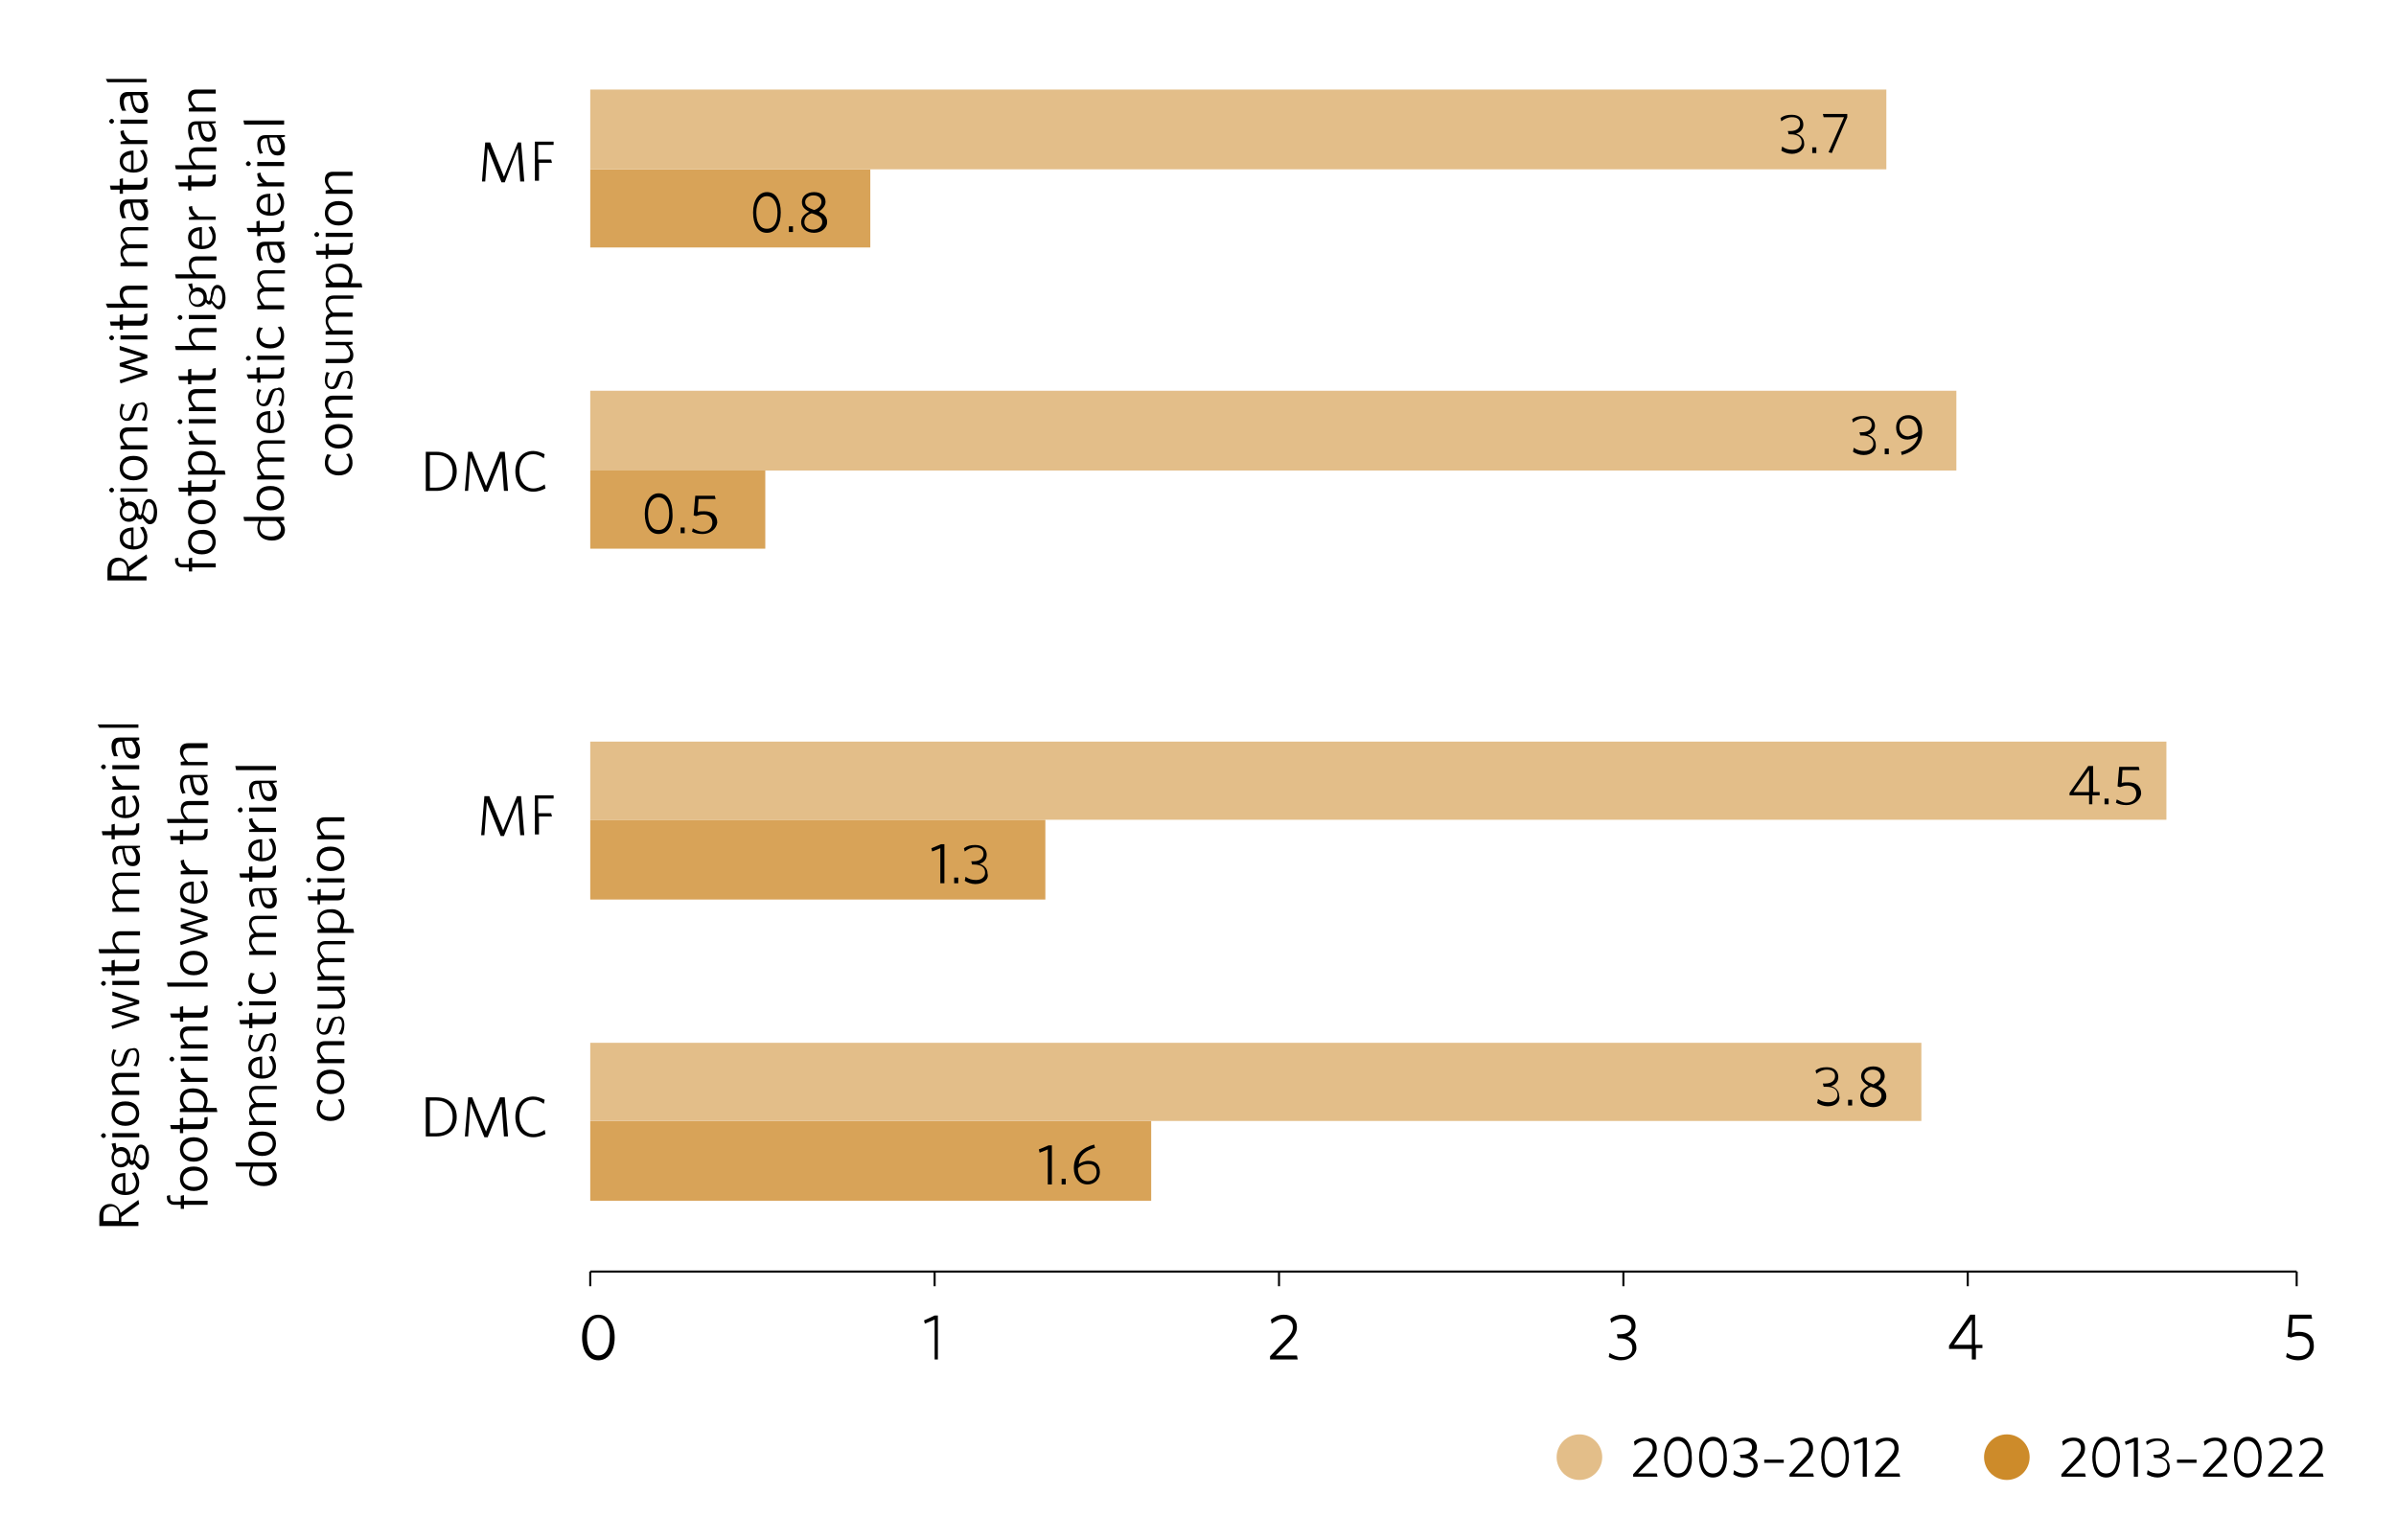 <?xml version="1.0" encoding="utf-8"?>
<!-- Generator: Adobe Illustrator 27.0.1, SVG Export Plug-In . SVG Version: 6.00 Build 0)  -->
<svg version="1.1" xmlns="http://www.w3.org/2000/svg" xmlns:xlink="http://www.w3.org/1999/xlink" x="0px" y="0px"
	 viewBox="0 0 294.3 189.2" style="enable-background:new 0 0 294.3 189.2;" xml:space="preserve">
<style type="text/css">
	.st0{display:none;}
	.st1{display:inline;}
	.st2{fill:none;stroke:#000000;stroke-width:0.25;stroke-linecap:round;stroke-linejoin:round;stroke-miterlimit:10;}
	.st3{fill:#CD8B2A;}
	.st4{fill:#D8A358;}
	.st5{fill:#E3BE89;}
	.st6{display:inline;fill:#EFDBBE;}
	.st7{fill:#EFDBBE;}
	.st8{fill:none;stroke:#000000;stroke-width:0.25;stroke-linejoin:round;stroke-miterlimit:10;}
	.st9{fill:none;stroke:#767171;stroke-linecap:round;stroke-linejoin:round;stroke-miterlimit:10;stroke-dasharray:4,4;}
	.st10{fill-rule:evenodd;clip-rule:evenodd;fill:none;stroke:#DBB35C;stroke-miterlimit:10;stroke-dasharray:4,4;}
	.st11{fill:#F7EEE1;}
	.st12{fill:none;stroke:#E1A825;stroke-linecap:round;stroke-linejoin:round;stroke-miterlimit:10;}
	
		.st13{fill:none;stroke:#E1A825;stroke-width:2.25;stroke-linecap:round;stroke-linejoin:round;stroke-miterlimit:10;stroke-dasharray:0,57150;}
	.st14{fill:none;stroke:#E6C98D;stroke-linecap:round;stroke-linejoin:round;stroke-miterlimit:10;}
	
		.st15{fill:none;stroke:#FFD967;stroke-width:2.25;stroke-linecap:round;stroke-linejoin:round;stroke-miterlimit:10;stroke-dasharray:0,57150;}
	.st16{fill-rule:evenodd;clip-rule:evenodd;fill:#E1A825;}
	.st17{fill:#414141;}
	.st18{fill-rule:evenodd;clip-rule:evenodd;fill:#E6C98D;stroke:#E6C98D;stroke-miterlimit:10;}
	.st19{fill-rule:evenodd;clip-rule:evenodd;fill:none;stroke:#D19F2A;stroke-miterlimit:10;stroke-dasharray:4,4;}
	.st20{fill:none;stroke:#E1A825;stroke-linecap:round;stroke-linejoin:round;stroke-miterlimit:10;stroke-dasharray:4,4;}
	.st21{fill:none;stroke:#E6C98D;stroke-linecap:round;stroke-linejoin:round;stroke-miterlimit:10;stroke-dasharray:4,4;}
</style>
<g id="Template_notes">
</g>
<g id="Two-line_title">
</g>
<g id="Three-line_title" class="st0">
</g>
<g id="Figure_11">
</g>
<g id="Figure_10">
</g>
<g id="Figure_9">
</g>
<g id="Figure_8">
</g>
<g id="Figure_7">
</g>
<g id="Figure_6">
</g>
<g id="Figure_5" class="st0">
</g>
<g id="Figure_4">
</g>
<g id="Figure_3">
	<line class="st8" x1="72.5" y1="156.2" x2="282.1" y2="156.2"/>
	<path class="st8" d="M72.5,156.2v1.8 M114.8,156.2v1.8 M157.1,156.2v1.8 M199.4,156.2v1.8 M241.7,156.2v1.8 M282.1,156.2v1.8"/>
	<polygon class="st4" points="128.4,110.5 72.5,110.5 72.5,100.7 128.4,100.7 128.4,110.5 	"/>
	<polygon class="st4" points="141.4,147.5 72.5,147.5 72.5,137.7 141.4,137.7 141.4,147.5 	"/>
	<g>
		<polygon class="st5" points="236,137.7 72.5,137.7 72.5,128.1 236,128.1 236,137.7 		"/>
	</g>
	<polygon class="st4" points="106.9,30.4 72.5,30.4 72.5,20.8 106.9,20.8 106.9,30.4 	"/>
	<polygon class="st5" points="231.7,20.8 72.5,20.8 72.5,11 231.7,11 231.7,20.8 	"/>
	<polygon class="st4" points="94,67.4 72.5,67.4 72.5,57.8 94,57.8 94,67.4 	"/>
	<polygon class="st5" points="240.3,57.8 72.5,57.8 72.5,48 240.3,48 240.3,57.8 	"/>
	<polygon class="st5" points="266.1,100.7 72.5,100.7 72.5,91.1 266.1,91.1 266.1,100.7 	"/>
	<g>
		<path d="M115.5,108.5v-4.3l-1,0.4l-0.1-0.4l1.2-0.5h0.4v4.8H115.5z"/>
		<path d="M117.2,108.5v-0.7h0.5v0.7H117.2z"/>
		<path d="M119.8,108.6c-0.5,0-1-0.2-1.3-0.4l0.1-0.5c0.4,0.3,0.8,0.4,1.3,0.4c0.7,0,1.1-0.4,1.1-0.9c0-0.6-0.4-1-1.4-1h-0.2
			l-0.1-0.4h0.3c0.8,0,1.2-0.4,1.2-0.9c0-0.5-0.3-0.8-1-0.8c-0.5,0-0.9,0.2-1.3,0.5l-0.1-0.4c0.4-0.3,0.8-0.4,1.4-0.4
			c1,0,1.4,0.6,1.4,1.2c0,0.6-0.4,1-0.9,1.1c0.6,0.2,1,0.6,1,1.2C121.5,108,120.8,108.6,119.8,108.6z"/>
	</g>
	<g>
		<path d="M128.7,145.5v-4.3l-1,0.4l-0.1-0.4l1.2-0.5h0.4v4.8H128.7z"/>
		<path d="M130.4,145.5v-0.7h0.5v0.7H130.4z"/>
		<path d="M133.7,142.6c0.9,0,1.4,0.5,1.4,1.4c0,0.9-0.7,1.5-1.5,1.5c-1,0-1.7-0.8-1.7-2c0-1.6,1-2.5,2.5-2.9l0.1,0.4
			c-1.1,0.3-1.9,0.9-2,2C132.8,142.8,133.2,142.6,133.7,142.6z M132.4,143.5c0,1,0.5,1.6,1.2,1.6c0.6,0,1.1-0.4,1.1-1.1
			c0-0.6-0.3-1-1-1C133.1,143,132.7,143.2,132.4,143.5L132.4,143.5z"/>
	</g>
	<g>
		<path d="M94.2,28.6c-1.1,0-1.7-1-1.7-2.5c0-1.5,0.7-2.5,1.7-2.5c1.1,0,1.7,1,1.7,2.5C95.9,27.6,95.3,28.6,94.2,28.6z M94.2,24.1
			c-0.8,0-1.3,0.8-1.3,2s0.4,2,1.3,2s1.3-0.8,1.3-2S95,24.1,94.2,24.1z"/>
		<path d="M96.9,28.5v-0.7h0.5v0.7H96.9z"/>
		<path d="M98.5,24.8c0-0.7,0.6-1.2,1.5-1.2c0.9,0,1.4,0.5,1.4,1.2c0,0.5-0.4,0.9-0.8,1.2c0.6,0.3,1,0.6,1,1.3
			c0,0.7-0.7,1.3-1.6,1.3c-1,0-1.6-0.6-1.6-1.3c0-0.6,0.4-1,1-1.3C98.8,25.7,98.5,25.4,98.5,24.8z M98.8,27.3c0,0.6,0.5,0.9,1.1,0.9
			c0.6,0,1.1-0.4,1.1-0.9c0-0.5-0.3-0.8-1.3-1.1C99.1,26.4,98.8,26.8,98.8,27.3z M100.9,24.8c0-0.5-0.4-0.8-1-0.8
			c-0.6,0-1,0.4-1,0.8c0,0.5,0.3,0.7,1.1,1C100.6,25.6,100.9,25.2,100.9,24.8z"/>
	</g>
	<g>
		<path d="M80.9,65.6c-1.1,0-1.7-1-1.7-2.5c0-1.5,0.7-2.5,1.7-2.5c1.1,0,1.7,1,1.7,2.5C82.7,64.6,82,65.6,80.9,65.6z M80.9,61.1
			c-0.8,0-1.3,0.8-1.3,2c0,1.2,0.4,2,1.3,2s1.3-0.8,1.3-2C82.2,61.9,81.7,61.1,80.9,61.1z"/>
		<path d="M83.6,65.5v-0.7h0.5v0.7H83.6z"/>
		<path d="M86.3,65.6c-0.5,0-1-0.1-1.3-0.3l0.1-0.4c0.4,0.2,0.7,0.4,1.2,0.4c0.7,0,1.2-0.4,1.2-1.1c0-0.6-0.4-1-1.1-1
			c-0.4,0-0.6,0.1-0.9,0.2l-0.3-0.1l0.2-2.4h2.4l0.1,0.4h-2.1l-0.1,1.6c0.2-0.1,0.4-0.1,0.8-0.1c1,0,1.6,0.5,1.6,1.4
			C88,65,87.2,65.6,86.3,65.6z"/>
	</g>
	<g>
		<path d="M257,97.7v1.1h-0.4v-1.1h-2.4v-0.3l2.3-3.3h0.6v3.2h0.8v0.4H257z M256.6,94.6l-1.9,2.7h1.9V94.6z"/>
		<path d="M258.5,98.8v-0.7h0.5v0.7H258.5z"/>
		<path d="M261.2,98.9c-0.5,0-1-0.1-1.3-0.3l0.1-0.4c0.4,0.2,0.7,0.4,1.2,0.4c0.7,0,1.2-0.4,1.2-1.1c0-0.6-0.4-1-1.1-1
			c-0.4,0-0.6,0.1-0.9,0.2l-0.3-0.1l0.2-2.4h2.4l0.1,0.4h-2.1l-0.1,1.6c0.2-0.1,0.4-0.1,0.8-0.1c1,0,1.6,0.5,1.6,1.4
			C262.9,98.3,262.1,98.9,261.2,98.9z"/>
	</g>
	<g>
		<path d="M224.5,135.9c-0.5,0-1-0.2-1.3-0.4l0.1-0.5c0.4,0.3,0.8,0.4,1.3,0.4c0.7,0,1.1-0.4,1.1-0.9c0-0.6-0.4-1-1.4-1H224
			l-0.1-0.4h0.3c0.8,0,1.2-0.4,1.2-0.9c0-0.5-0.3-0.8-1-0.8c-0.5,0-0.9,0.2-1.3,0.5l-0.1-0.4c0.4-0.3,0.8-0.4,1.4-0.4
			c1,0,1.4,0.6,1.4,1.2c0,0.6-0.4,1-0.9,1.1c0.6,0.2,1,0.6,1,1.2C226.1,135.3,225.5,135.9,224.5,135.9z"/>
		<path d="M227,135.8v-0.7h0.5v0.7H227z"/>
		<path d="M228.6,132.2c0-0.7,0.6-1.2,1.5-1.2c0.9,0,1.4,0.5,1.4,1.2c0,0.5-0.4,0.9-0.8,1.2c0.6,0.3,1,0.6,1,1.3
			c0,0.7-0.7,1.3-1.6,1.3c-1,0-1.6-0.6-1.6-1.3c0-0.6,0.4-1,1-1.3C229,133.1,228.6,132.7,228.6,132.2z M228.9,134.6
			c0,0.6,0.5,0.9,1.1,0.9c0.6,0,1.1-0.4,1.1-0.9c0-0.5-0.3-0.8-1.3-1.1C229.3,133.7,228.9,134.1,228.9,134.6z M231,132.2
			c0-0.5-0.4-0.8-1-0.8c-0.6,0-1,0.4-1,0.8c0,0.5,0.3,0.7,1.1,1C230.7,132.9,231,132.6,231,132.2z"/>
	</g>
	<g>
		<path d="M220.1,18.9c-0.5,0-1-0.2-1.3-0.4l0.1-0.5c0.4,0.3,0.8,0.4,1.3,0.4c0.7,0,1.1-0.4,1.1-0.9c0-0.6-0.4-1-1.4-1h-0.2
			l-0.1-0.4h0.3c0.8,0,1.2-0.4,1.2-0.9c0-0.5-0.3-0.8-1-0.8c-0.5,0-0.9,0.2-1.3,0.5l-0.1-0.4c0.4-0.3,0.8-0.4,1.4-0.4
			c1,0,1.4,0.6,1.4,1.2c0,0.6-0.4,1-0.9,1.1c0.6,0.2,1,0.6,1,1.2C221.7,18.3,221,18.9,220.1,18.9z"/>
		<path d="M222.6,18.8v-0.7h0.5v0.7H222.6z"/>
		<path d="M225,18.8l-0.4-0.1l1.9-4.3H224l-0.1-0.4h3v0.4L225,18.8z"/>
	</g>
	<g>
		<path d="M228.9,55.9c-0.5,0-1-0.2-1.3-0.4l0.1-0.5c0.4,0.3,0.8,0.4,1.3,0.4c0.7,0,1.1-0.4,1.1-0.9c0-0.6-0.4-1-1.4-1h-0.2
			l-0.1-0.4h0.3c0.8,0,1.2-0.4,1.2-0.9c0-0.5-0.3-0.8-1-0.8c-0.5,0-0.9,0.2-1.3,0.5l-0.1-0.4c0.4-0.3,0.8-0.4,1.4-0.4
			c1,0,1.4,0.6,1.4,1.2c0,0.6-0.4,1-0.9,1.1c0.6,0.2,1,0.6,1,1.2C230.5,55.3,229.9,55.9,228.9,55.9z"/>
		<path d="M231.5,55.8v-0.7h0.5v0.7H231.5z"/>
		<path d="M234.3,54c-0.9,0-1.4-0.6-1.4-1.5c0-0.9,0.6-1.5,1.5-1.5c1,0,1.7,0.8,1.7,2c0,1.6-1,2.5-2.5,2.9l-0.1-0.4
			c1.1-0.3,1.9-0.9,2.1-1.9C235.2,53.8,234.7,54,234.3,54z M235.6,53c0-1-0.5-1.6-1.2-1.6c-0.7,0-1.1,0.4-1.1,1.1
			c0,0.6,0.4,1.1,1.1,1.1C234.8,53.5,235.2,53.4,235.6,53C235.6,53.1,235.6,53,235.6,53z"/>
	</g>
	<g>
		<path d="M73.5,167.1c-1.2,0-2-1.1-2-2.8c0-1.7,0.8-2.8,2-2.8c1.2,0,2,1.1,2,2.8C75.5,166,74.7,167.1,73.5,167.1z M73.5,161.9
			c-0.9,0-1.4,0.9-1.4,2.3c0,1.4,0.5,2.3,1.4,2.3c0.9,0,1.4-0.9,1.4-2.3C75,162.9,74.4,161.9,73.5,161.9z"/>
	</g>
	<g>
		<path d="M114.8,167v-4.9l-1.2,0.5l-0.1-0.4l1.3-0.6h0.4v5.4H114.8z"/>
	</g>
	<g>
		<path d="M156,167v-0.4l2-2.1c0.6-0.6,0.8-1,0.8-1.5c0-0.6-0.4-1-1.1-1c-0.6,0-1,0.3-1.5,0.6l-0.1-0.5c0.4-0.3,0.9-0.6,1.6-0.6
			c1,0,1.6,0.6,1.6,1.5c0,0.7-0.3,1.1-0.9,1.8l-1.7,1.7h2.6l0.1,0.5H156z"/>
	</g>
	<g>
		<path d="M199.1,167.1c-0.6,0-1.1-0.2-1.5-0.4l0.1-0.5c0.5,0.3,0.9,0.5,1.5,0.5c0.8,0,1.3-0.4,1.3-1.1c0-0.7-0.5-1.2-1.6-1.2h-0.2
			l-0.1-0.5h0.4c0.9,0,1.4-0.4,1.4-1c0-0.5-0.4-0.9-1.1-0.9c-0.6,0-1,0.2-1.4,0.5l-0.1-0.5c0.4-0.3,0.9-0.5,1.5-0.5
			c1.1,0,1.6,0.6,1.6,1.4c0,0.7-0.5,1.1-1,1.3c0.7,0.2,1.1,0.6,1.1,1.4C201,166.4,200.2,167.1,199.1,167.1z"/>
	</g>
	<g>
		<path d="M242.7,165.7v1.3h-0.5v-1.3h-2.8v-0.4l2.6-3.8h0.6v3.7h0.9v0.4H242.7z M242.2,162.1l-2.2,3.1h2.2V162.1z"/>
	</g>
	<g>
		<path d="M282.3,167.1c-0.6,0-1.1-0.2-1.5-0.4l0.1-0.5c0.4,0.3,0.8,0.4,1.4,0.4c0.8,0,1.4-0.4,1.4-1.3c0-0.7-0.5-1.2-1.3-1.2
			c-0.4,0-0.7,0.1-1,0.2l-0.4-0.1l0.2-2.7h2.7l0.1,0.5h-2.4l-0.1,1.8c0.2-0.1,0.5-0.2,0.9-0.2c1.1,0,1.8,0.6,1.8,1.6
			C284.3,166.4,283.4,167.1,282.3,167.1z"/>
	</g>
	<g>
		<path d="M63.9,22.3l-0.3-4.1L62,22.4h-0.4l-1.7-4.2l-0.3,4.1h-0.4l0.4-4.8h0.6l1.7,4.2l1.7-4.2H64l0.4,4.8H63.9z"/>
		<path d="M66.1,17.9v1.7h1.6l0.1,0.4h-1.6v2.2h-0.5v-4.8H68v0.4H66.1z"/>
	</g>
	<g>
		<path d="M53.6,60.3h-1.3v-4.8h1.3c1.6,0,2.5,1,2.5,2.4C56.1,59.4,55.1,60.3,53.6,60.3z M53.6,55.9h-0.8v4h0.8c1.2,0,2-0.7,2-2
			C55.6,56.6,54.8,55.9,53.6,55.9z"/>
		<path d="M61.9,60.3l-0.3-4.1l-1.7,4.2h-0.4l-1.7-4.2l-0.3,4.1h-0.4l0.4-4.8H58l1.7,4.2l1.7-4.2H62l0.4,4.8H61.9z"/>
		<path d="M65.5,60.4c-1.3,0-2.2-1-2.2-2.5c0-1.5,0.9-2.5,2.2-2.5c0.5,0,1,0.2,1.4,0.4l-0.1,0.5c-0.4-0.3-0.8-0.5-1.3-0.5
			c-1.1,0-1.7,0.8-1.7,2.1c0,1.2,0.7,2.1,1.7,2.1c0.5,0,1-0.2,1.4-0.5l0.1,0.5C66.6,60.2,66.1,60.4,65.5,60.4z"/>
	</g>
	<g>
		<path d="M17,147.4l0.1,0.5l-2.2,1.6v0.6h2.1v0.5h-4.8v-1.2c0-0.9,0.5-1.5,1.3-1.5c0.7,0,1.2,0.5,1.3,1.1L17,147.4z M12.7,149.3
			v0.7h1.9v-0.6c0-0.7-0.3-1.2-0.9-1.2C13,148.3,12.7,148.6,12.7,149.3z"/>
		<path d="M15.4,144.1v2.3c0.8,0,1.3-0.4,1.3-1.1c0-0.4-0.2-0.8-0.5-1.2l0.4-0.1c0.3,0.3,0.5,0.8,0.5,1.3c0,0.9-0.6,1.5-1.7,1.5
			c-1.1,0-1.7-0.6-1.7-1.4C13.7,144.5,14.4,144.1,15.4,144.1C15.4,144.1,15.4,144.1,15.4,144.1z M14.1,145.4c0,0.5,0.4,0.9,1,0.9
			v-1.8C14.5,144.6,14.1,144.9,14.1,145.4z"/>
		<path d="M13.7,140.5l0.5-0.1l0.1,0.7c0.2-0.1,0.4-0.2,0.6-0.2c0.7,0,1.1,0.6,1.1,1.2c0,0.1,0,0.2,0,0.3c0.1,0.1,0.2,0.2,0.2,0.2
			c0.1,0,0.2-0.1,0.3-0.7l0-0.2c0.1-0.7,0.4-1.1,0.8-1.1c0.6,0,1,0.7,1,1.6s-0.3,1.5-0.9,1.5c-0.3,0-0.6-0.3-0.9-0.8
			c-0.1,0.2-0.2,0.2-0.3,0.2c-0.2,0-0.3-0.1-0.4-0.3c-0.2,0.4-0.5,0.6-1,0.6c-0.7,0-1.1-0.6-1.1-1.2c0-0.3,0.1-0.6,0.3-0.8
			L13.7,140.5z M14,142.2c0,0.5,0.3,0.8,0.8,0.8c0.4,0,0.8-0.3,0.8-0.8s-0.3-0.8-0.8-0.8C14.4,141.4,14,141.7,14,142.2z M17.4,143.2
			c0.3,0,0.5-0.4,0.5-1.1c0-0.7-0.3-1.1-0.6-1.1c-0.3,0-0.4,0.2-0.5,0.8l-0.1,0.3c0,0.2-0.1,0.3-0.1,0.4
			C17,143,17.2,143.2,17.4,143.2z"/>
		<path d="M13,139.5c0,0.2-0.2,0.3-0.3,0.3s-0.3-0.2-0.3-0.3s0.2-0.3,0.3-0.3S13,139.3,13,139.5z M17.1,139.7h-3.3v-0.5h3.3V139.7z"
			/>
		<path d="M17.1,136.8c0,0.8-0.6,1.5-1.7,1.5c-1.1,0-1.7-0.7-1.7-1.5c0-0.9,0.6-1.5,1.7-1.5C16.5,135.3,17.1,135.9,17.1,136.8z
			 M14.1,136.8c0,0.7,0.6,1,1.3,1c0.8,0,1.3-0.4,1.3-1c0-0.7-0.5-1-1.3-1C14.7,135.8,14.1,136.1,14.1,136.8z"/>
		<path d="M17.1,132.3h-2.3c-0.4,0-0.7,0.2-0.7,0.6c0,0.4,0.2,0.7,0.6,1.1h2.4v0.5h-3.3v-0.4l0.5-0.1c-0.3-0.4-0.6-0.7-0.6-1.2
			c0-0.7,0.4-1,1-1h2.4V132.3z"/>
		<path d="M17.1,129.8c0,0.4-0.1,0.9-0.3,1.2l-0.4-0.1c0.2-0.3,0.4-0.7,0.4-1.2c0-0.5-0.2-0.7-0.5-0.7c-0.3,0-0.5,0.2-0.7,0.9
			c-0.2,0.7-0.4,1.1-1,1.1c-0.5,0-0.9-0.4-0.9-1.1c0-0.4,0.1-0.7,0.2-1l0.4,0.1c-0.2,0.3-0.3,0.6-0.3,1c0,0.5,0.2,0.7,0.5,0.7
			c0.3,0,0.4-0.2,0.6-0.7c0.2-0.8,0.5-1.2,1.1-1.2C16.8,128.6,17.1,129,17.1,129.8z"/>
		<path d="M17.1,122.9v0.4l-2.7,0.8l2.7,0.8v0.4l-3.3,1.1l-0.1-0.4l2.8-0.9l-2.7-0.8v-0.4l2.7-0.8l-2.7-0.8v-0.5L17.1,122.9z"/>
		<path d="M13,120.8c0,0.2-0.2,0.3-0.3,0.3s-0.3-0.2-0.3-0.3s0.2-0.3,0.3-0.3S13,120.6,13,120.8z M17.1,121h-3.3v-0.5h3.3V121z"/>
		<path d="M17.1,118.4c0,0.5-0.2,0.9-0.8,0.9h-2.2v0.5h-0.4v-0.5h-1.1l-0.1-0.5h1.2V118l0.4-0.1v0.8h2.1c0.3,0,0.5-0.1,0.5-0.5
			c0-0.1,0-0.2,0-0.3l0.4-0.1C17.1,118,17.1,118.2,17.1,118.4z"/>
		<path d="M17.1,114.9h-2.3c-0.4,0-0.7,0.2-0.7,0.6c0,0.4,0.2,0.7,0.6,1.1h2.4v0.5h-4.9l-0.1-0.5h2.2c-0.3-0.3-0.5-0.7-0.5-1.2
			c0-0.7,0.4-1,1-1h2.4V114.9z"/>
		<path d="M17.1,107.6h-2.3c-0.4,0-0.7,0.2-0.7,0.6c0,0.3,0.2,0.7,0.6,1.1h2.4v0.5h-2.3c-0.4,0-0.7,0.2-0.7,0.6
			c0,0.3,0.2,0.7,0.6,1.1h2.4v0.5h-3.3v-0.4l0.5-0.1c-0.3-0.4-0.5-0.7-0.5-1.2c0-0.5,0.2-0.8,0.6-0.9c-0.3-0.4-0.6-0.7-0.6-1.2
			c0-0.7,0.4-1,1-1h2.4V107.6z"/>
		<path d="M17.1,104.1l-0.4,0.1c0.3,0.3,0.5,0.7,0.5,1.2c0,0.6-0.3,1-0.9,1c-0.8,0-1.1-0.6-1.3-2.1h-0.2c-0.4,0-0.6,0.3-0.6,0.7
			c0,0.4,0.1,0.8,0.3,1.1l-0.4,0.1c-0.2-0.4-0.3-0.8-0.3-1.2c0-0.7,0.3-1.1,1-1.1h2.4V104.1z M15.3,104.2c0.1,1.3,0.4,1.7,0.9,1.7
			c0.4,0,0.5-0.2,0.5-0.6c0-0.4-0.2-0.7-0.5-1.1H15.3z"/>
		<path d="M17.1,101.7c0,0.5-0.2,0.9-0.8,0.9h-2.2v0.5h-0.4v-0.5h-1.1l-0.1-0.5h1.2v-0.8l0.4-0.1v0.8h2.1c0.3,0,0.5-0.1,0.5-0.5
			c0-0.1,0-0.2,0-0.3l0.4-0.1C17.1,101.3,17.1,101.5,17.1,101.7z"/>
		<path d="M15.4,97.8v2.3c0.8,0,1.3-0.4,1.3-1.1c0-0.4-0.2-0.8-0.5-1.2l0.4-0.1c0.3,0.3,0.5,0.8,0.5,1.3c0,0.9-0.6,1.5-1.7,1.5
			c-1.1,0-1.7-0.6-1.7-1.4C13.7,98.3,14.4,97.8,15.4,97.8C15.4,97.8,15.4,97.8,15.4,97.8z M14.1,99.2c0,0.5,0.4,0.9,1,0.9v-1.8
			C14.5,98.4,14.1,98.6,14.1,99.2z"/>
		<path d="M15,96.5h2.1V97h-3.3v-0.3l0.7-0.1c-0.4-0.2-0.7-0.6-0.7-1.2l0.4-0.1C14.2,95.8,14.6,96.3,15,96.5z"/>
		<path d="M13,94.2c0,0.2-0.2,0.3-0.3,0.3s-0.3-0.2-0.3-0.3s0.2-0.3,0.3-0.3S13,94,13,94.2z M17.1,94.5h-3.3V94h3.3V94.5z"/>
		<path d="M17.1,90.9l-0.4,0.1c0.3,0.3,0.5,0.7,0.5,1.2c0,0.6-0.3,1-0.9,1c-0.8,0-1.1-0.6-1.3-2.1h-0.2c-0.4,0-0.6,0.3-0.6,0.7
			c0,0.4,0.1,0.8,0.3,1.1L14,92.9c-0.2-0.4-0.3-0.8-0.3-1.2c0-0.7,0.3-1.1,1-1.1h2.4V90.9z M15.3,91c0.1,1.3,0.4,1.7,0.9,1.7
			c0.4,0,0.5-0.2,0.5-0.6c0-0.4-0.2-0.7-0.5-1.1H15.3z"/>
		<path d="M17.1,89.4h-4.9L12,89h5V89.4z"/>
		<path d="M20.9,147.1c0,0.3,0.1,0.5,0.5,0.5h0.8v-0.7l0.4-0.1v0.7h2.9v0.5h-2.9v0.5h-0.4V148h-0.8c-0.6,0-0.9-0.4-0.9-0.9
			c0-0.1,0-0.2,0-0.2l0.4-0.1C20.9,146.8,20.9,146.9,20.9,147.1z"/>
		<path d="M25.5,144.8c0,0.8-0.6,1.5-1.7,1.5c-1.1,0-1.7-0.7-1.7-1.5c0-0.9,0.6-1.5,1.7-1.5C24.9,143.3,25.5,144,25.5,144.8z
			 M22.5,144.8c0,0.7,0.6,1,1.3,1c0.8,0,1.3-0.4,1.3-1c0-0.7-0.5-1-1.3-1C23.1,143.8,22.5,144.2,22.5,144.8z"/>
		<path d="M25.5,141.2c0,0.8-0.6,1.5-1.7,1.5c-1.1,0-1.7-0.7-1.7-1.5c0-0.9,0.6-1.5,1.7-1.5C24.9,139.7,25.5,140.4,25.5,141.2z
			 M22.5,141.2c0,0.7,0.6,1,1.3,1c0.8,0,1.3-0.4,1.3-1c0-0.7-0.5-1-1.3-1C23.1,140.2,22.5,140.6,22.5,141.2z"/>
		<path d="M25.5,137.8c0,0.5-0.2,0.9-0.8,0.9h-2.2v0.5h-0.4v-0.5H21l-0.1-0.5h1.2v-0.8l0.4-0.1v0.8h2.1c0.3,0,0.5-0.1,0.5-0.5
			c0-0.1,0-0.2,0-0.3l0.4-0.1C25.5,137.4,25.5,137.6,25.5,137.8z"/>
		<path d="M25.5,135.2c0,0.3-0.1,0.6-0.2,0.9h1.3l0.1,0.5h-4.6v-0.4l0.5-0.1c-0.3-0.3-0.5-0.6-0.5-1.1c0-0.7,0.5-1.3,1.6-1.3
			C24.9,133.7,25.5,134.4,25.5,135.2z M22.5,135.1c0,0.4,0.2,0.7,0.6,1h1.8c0.1-0.3,0.2-0.5,0.2-0.8c0-0.6-0.5-1.1-1.4-1.1
			C22.9,134.1,22.5,134.5,22.5,135.1z"/>
		<path d="M23.4,132.4h2.1v0.5h-3.3v-0.3l0.7-0.1c-0.4-0.2-0.7-0.6-0.7-1.2l0.4-0.1C22.6,131.7,23,132.1,23.4,132.4z"/>
		<path d="M21.4,130.1c0,0.2-0.2,0.3-0.3,0.3s-0.3-0.2-0.3-0.3s0.2-0.3,0.3-0.3S21.4,129.9,21.4,130.1z M25.5,130.3h-3.3v-0.5h3.3
			V130.3z"/>
		<path d="M25.5,126.6h-2.3c-0.4,0-0.7,0.2-0.7,0.6c0,0.4,0.2,0.7,0.6,1.1h2.4v0.5h-3.3v-0.4l0.5-0.1c-0.3-0.4-0.6-0.7-0.6-1.2
			c0-0.7,0.4-1,1-1h2.4V126.6z"/>
		<path d="M25.5,124.1c0,0.5-0.2,0.9-0.8,0.9h-2.2v0.5h-0.4v-0.5H21l-0.1-0.5h1.2v-0.8l0.4-0.1v0.8h2.1c0.3,0,0.5-0.1,0.5-0.5
			c0-0.1,0-0.2,0-0.3l0.4-0.1C25.5,123.7,25.5,123.9,25.5,124.1z"/>
		<path d="M25.5,121.2h-4.9l-0.1-0.5h5V121.2z"/>
		<path d="M25.5,118.3c0,0.8-0.6,1.5-1.7,1.5c-1.1,0-1.7-0.7-1.7-1.5c0-0.9,0.6-1.5,1.7-1.5C24.9,116.8,25.5,117.5,25.5,118.3z
			 M22.5,118.3c0,0.7,0.6,1,1.3,1c0.8,0,1.3-0.4,1.3-1c0-0.7-0.5-1-1.3-1C23.1,117.3,22.5,117.6,22.5,118.3z"/>
		<path d="M25.5,112.6v0.4l-2.7,0.8l2.7,0.8v0.4l-3.3,1.1l-0.1-0.4l2.8-0.9l-2.7-0.8v-0.4l2.7-0.8l-2.7-0.8v-0.5L25.5,112.6z"/>
		<path d="M23.8,108.3v2.3c0.8,0,1.3-0.4,1.3-1.1c0-0.4-0.2-0.8-0.5-1.2l0.4-0.1c0.3,0.3,0.5,0.8,0.5,1.3c0,0.9-0.6,1.5-1.7,1.5
			c-1.1,0-1.7-0.6-1.7-1.4C22.1,108.7,22.8,108.3,23.8,108.3C23.8,108.3,23.8,108.3,23.8,108.3z M22.5,109.6c0,0.5,0.4,0.9,1,0.9
			v-1.8C22.9,108.8,22.5,109.1,22.5,109.6z"/>
		<path d="M23.4,106.9h2.1v0.5h-3.3V107l0.7-0.1c-0.4-0.2-0.7-0.6-0.7-1.2l0.4-0.1C22.6,106.2,23,106.6,23.4,106.9z"/>
		<path d="M25.5,102.3c0,0.5-0.2,0.9-0.8,0.9h-2.2v0.5h-0.4v-0.5H21l-0.1-0.5h1.2V102l0.4-0.1v0.8h2.1c0.3,0,0.5-0.1,0.5-0.5
			c0-0.1,0-0.2,0-0.3l0.4-0.1C25.5,102,25.5,102.1,25.5,102.3z"/>
		<path d="M25.5,98.9h-2.3c-0.4,0-0.7,0.2-0.7,0.6c0,0.4,0.2,0.7,0.6,1.1h2.4v0.5h-4.9l-0.1-0.5h2.2c-0.3-0.3-0.5-0.7-0.5-1.2
			c0-0.7,0.4-1,1-1h2.4V98.9z"/>
		<path d="M25.5,95.4L25,95.5c0.3,0.3,0.5,0.7,0.5,1.2c0,0.6-0.3,1-0.9,1c-0.8,0-1.1-0.6-1.3-2.1h-0.2c-0.4,0-0.6,0.3-0.6,0.7
			c0,0.4,0.1,0.8,0.3,1.1l-0.4,0.1c-0.2-0.4-0.3-0.8-0.3-1.2c0-0.7,0.3-1.1,1-1.1h2.4V95.4z M23.7,95.5c0.1,1.3,0.4,1.7,0.9,1.7
			c0.4,0,0.5-0.2,0.5-0.6c0-0.4-0.2-0.7-0.5-1.1H23.7z"/>
		<path d="M25.5,91.9h-2.3c-0.4,0-0.7,0.2-0.7,0.6c0,0.4,0.2,0.7,0.6,1.1h2.4V94h-3.3v-0.4l0.5-0.1c-0.3-0.4-0.6-0.7-0.6-1.2
			c0-0.7,0.4-1,1-1h2.4V91.9z"/>
		<path d="M33.9,143.2l-0.5,0.1c0.3,0.3,0.6,0.6,0.6,1.1c0,0.7-0.5,1.3-1.6,1.3c-1.2,0-1.8-0.7-1.8-1.5c0-0.3,0.1-0.6,0.2-0.9h-1.8
			l-0.1-0.5h5V143.2z M31.1,143.3c-0.1,0.3-0.2,0.5-0.2,0.8c0,0.6,0.4,1.1,1.4,1.1c0.8,0,1.2-0.4,1.2-0.9c0-0.4-0.2-0.7-0.6-1H31.1z
			"/>
		<path d="M33.9,140.5c0,0.8-0.6,1.5-1.7,1.5c-1.1,0-1.7-0.7-1.7-1.5c0-0.9,0.6-1.5,1.7-1.5C33.3,139,33.9,139.6,33.9,140.5z
			 M30.9,140.5c0,0.7,0.6,1,1.3,1c0.8,0,1.3-0.4,1.3-1c0-0.7-0.5-1-1.3-1C31.5,139.5,30.9,139.8,30.9,140.5z"/>
		<path d="M33.9,133.8h-2.3c-0.4,0-0.7,0.2-0.7,0.6c0,0.3,0.2,0.7,0.6,1.1h2.4v0.5h-2.3c-0.4,0-0.7,0.2-0.7,0.6
			c0,0.3,0.2,0.7,0.6,1.1h2.4v0.5h-3.3v-0.4l0.5-0.1c-0.3-0.4-0.5-0.7-0.5-1.2c0-0.5,0.2-0.8,0.6-0.9c-0.3-0.4-0.6-0.7-0.6-1.2
			c0-0.7,0.4-1,1-1h2.4V133.8z"/>
		<path d="M32.2,129.8v2.3c0.8,0,1.3-0.4,1.3-1.1c0-0.4-0.2-0.8-0.5-1.2l0.4-0.1c0.3,0.3,0.5,0.8,0.5,1.3c0,0.9-0.6,1.5-1.7,1.5
			c-1.1,0-1.7-0.6-1.7-1.4C30.5,130.2,31.2,129.8,32.2,129.8C32.2,129.8,32.2,129.8,32.2,129.8z M30.9,131.1c0,0.5,0.4,0.9,1,0.9
			v-1.8C31.3,130.3,30.9,130.6,30.9,131.1z"/>
		<path d="M33.9,128c0,0.4-0.1,0.9-0.3,1.2l-0.4-0.1c0.2-0.3,0.4-0.7,0.4-1.2c0-0.5-0.2-0.7-0.5-0.7c-0.3,0-0.5,0.2-0.7,0.9
			c-0.2,0.7-0.4,1.1-1,1.1c-0.5,0-0.9-0.4-0.9-1.1c0-0.4,0.1-0.7,0.2-1l0.4,0.1c-0.2,0.3-0.3,0.6-0.3,1c0,0.5,0.2,0.7,0.5,0.7
			c0.3,0,0.4-0.2,0.6-0.7c0.2-0.8,0.5-1.2,1.1-1.2C33.6,126.7,33.9,127.2,33.9,128z"/>
		<path d="M33.9,124.9c0,0.5-0.2,0.9-0.8,0.9H31v0.5h-0.4v-0.5h-1.1l-0.1-0.5h1.2v-0.8l0.4-0.1v0.8H33c0.3,0,0.5-0.1,0.5-0.5
			c0-0.1,0-0.2,0-0.3l0.4-0.1C33.9,124.5,33.9,124.7,33.9,124.9z"/>
		<path d="M29.8,123.3c0,0.2-0.2,0.3-0.3,0.3c-0.2,0-0.3-0.2-0.3-0.3s0.2-0.3,0.3-0.3C29.6,123,29.8,123.1,29.8,123.3z M33.9,123.5
			h-3.3v-0.5h3.3V123.5z"/>
		<path d="M33.9,120.6c0,0.8-0.6,1.5-1.7,1.5c-1.1,0-1.7-0.7-1.7-1.5c0-0.4,0.1-0.8,0.3-1.1l0.5,0.1c-0.3,0.3-0.4,0.6-0.4,1
			c0,0.6,0.5,1,1.3,1c0.8,0,1.3-0.4,1.3-1.1c0-0.4-0.1-0.7-0.4-1l0.4-0.1C33.8,119.8,33.9,120.1,33.9,120.6z"/>
		<path d="M33.9,112.9h-2.3c-0.4,0-0.7,0.2-0.7,0.6c0,0.3,0.2,0.7,0.6,1.1h2.4v0.5h-2.3c-0.4,0-0.7,0.2-0.7,0.6
			c0,0.3,0.2,0.7,0.6,1.1h2.4v0.5h-3.3v-0.4l0.5-0.1c-0.3-0.4-0.5-0.7-0.5-1.2c0-0.5,0.2-0.8,0.6-0.9c-0.3-0.4-0.6-0.7-0.6-1.2
			c0-0.7,0.4-1,1-1h2.4V112.9z"/>
		<path d="M33.9,109.3l-0.4,0.1c0.3,0.3,0.5,0.7,0.5,1.2c0,0.6-0.3,1-0.9,1c-0.8,0-1.1-0.6-1.3-2.1h-0.2c-0.4,0-0.6,0.3-0.6,0.7
			c0,0.4,0.1,0.8,0.3,1.1l-0.4,0.1c-0.2-0.4-0.3-0.8-0.3-1.2c0-0.7,0.3-1.1,1-1.1h2.4V109.3z M32.1,109.4c0.1,1.3,0.4,1.7,0.9,1.7
			c0.4,0,0.5-0.2,0.5-0.6c0-0.4-0.2-0.7-0.5-1.1H32.1z"/>
		<path d="M33.9,106.9c0,0.5-0.2,0.9-0.8,0.9H31v0.5h-0.4v-0.5h-1.1l-0.1-0.5h1.2v-0.8l0.4-0.1v0.8H33c0.3,0,0.5-0.1,0.5-0.5
			c0-0.1,0-0.2,0-0.3l0.4-0.1C33.9,106.6,33.9,106.7,33.9,106.9z"/>
		<path d="M32.2,103.1v2.3c0.8,0,1.3-0.4,1.3-1.1c0-0.4-0.2-0.8-0.5-1.2l0.4-0.1c0.3,0.3,0.5,0.8,0.5,1.3c0,0.9-0.6,1.5-1.7,1.5
			c-1.1,0-1.7-0.6-1.7-1.4C30.5,103.5,31.2,103.1,32.2,103.1C32.2,103.1,32.2,103.1,32.2,103.1z M30.9,104.4c0,0.5,0.4,0.9,1,0.9
			v-1.8C31.3,103.6,30.9,103.9,30.9,104.4z"/>
		<path d="M31.8,101.7h2.1v0.5h-3.3v-0.3l0.7-0.1c-0.4-0.2-0.7-0.6-0.7-1.2l0.4-0.1C31,101,31.4,101.4,31.8,101.7z"/>
		<path d="M29.8,99.5c0,0.2-0.2,0.3-0.3,0.3c-0.2,0-0.3-0.2-0.3-0.3s0.2-0.3,0.3-0.3C29.6,99.1,29.8,99.3,29.8,99.5z M33.9,99.7
			h-3.3v-0.5h3.3V99.7z"/>
		<path d="M33.9,96.1l-0.4,0.1c0.3,0.3,0.5,0.7,0.5,1.2c0,0.6-0.3,1-0.9,1c-0.8,0-1.1-0.6-1.3-2.1h-0.2c-0.4,0-0.6,0.3-0.6,0.7
			c0,0.4,0.1,0.8,0.3,1.1l-0.4,0.1c-0.2-0.4-0.3-0.8-0.3-1.2c0-0.7,0.3-1.1,1-1.1h2.4V96.1z M32.1,96.2c0.1,1.3,0.4,1.7,0.9,1.7
			c0.4,0,0.5-0.2,0.5-0.6c0-0.4-0.2-0.7-0.5-1.1H32.1z"/>
		<path d="M33.9,94.6h-4.9l-0.1-0.5h5V94.6z"/>
		<path d="M42.3,136.2c0,0.8-0.6,1.5-1.7,1.5c-1.1,0-1.7-0.7-1.7-1.5c0-0.4,0.1-0.8,0.3-1.1l0.5,0.1c-0.3,0.3-0.4,0.6-0.4,1
			c0,0.6,0.5,1,1.3,1c0.8,0,1.3-0.4,1.3-1.1c0-0.4-0.1-0.7-0.4-1l0.4-0.1C42.2,135.4,42.3,135.8,42.3,136.2z"/>
		<path d="M42.3,132.9c0,0.8-0.6,1.5-1.7,1.5c-1.1,0-1.7-0.7-1.7-1.5c0-0.9,0.6-1.5,1.7-1.5C41.7,131.4,42.3,132.1,42.3,132.9z
			 M39.3,132.9c0,0.7,0.6,1,1.3,1c0.8,0,1.3-0.4,1.3-1c0-0.7-0.5-1-1.3-1C39.9,131.9,39.3,132.3,39.3,132.9z"/>
		<path d="M42.3,128.4H40c-0.4,0-0.7,0.2-0.7,0.6c0,0.4,0.2,0.7,0.6,1.1h2.4v0.5H39v-0.4l0.5-0.1c-0.3-0.4-0.6-0.7-0.6-1.2
			c0-0.7,0.4-1,1-1h2.4V128.4z"/>
		<path d="M42.3,125.9c0,0.4-0.1,0.9-0.3,1.2l-0.4-0.1c0.2-0.3,0.4-0.7,0.4-1.2c0-0.5-0.2-0.7-0.5-0.7c-0.3,0-0.5,0.2-0.7,0.9
			c-0.2,0.7-0.4,1.1-1,1.1c-0.5,0-0.9-0.4-0.9-1.1c0-0.4,0.1-0.7,0.2-1l0.4,0.1c-0.2,0.3-0.3,0.6-0.3,1c0,0.5,0.2,0.7,0.5,0.7
			c0.3,0,0.4-0.2,0.6-0.7c0.2-0.8,0.5-1.2,1.1-1.2C42,124.7,42.3,125.2,42.3,125.9z"/>
		<path d="M42.3,121.6l-0.5,0.1c0.3,0.4,0.6,0.7,0.6,1.2c0,0.7-0.4,1-1,1H39v-0.5h2.3c0.4,0,0.7-0.2,0.7-0.6c0-0.4-0.2-0.7-0.6-1.1
			H39v-0.5h3.3V121.6z"/>
		<path d="M42.3,116H40c-0.4,0-0.7,0.2-0.7,0.6c0,0.3,0.2,0.7,0.6,1.1h2.4v0.5H40c-0.4,0-0.7,0.2-0.7,0.6c0,0.3,0.2,0.7,0.6,1.1h2.4
			v0.5H39v-0.4l0.5-0.1c-0.3-0.4-0.5-0.7-0.5-1.2c0-0.5,0.2-0.8,0.6-0.9c-0.3-0.4-0.6-0.7-0.6-1.2c0-0.7,0.4-1,1-1h2.4V116z"/>
		<path d="M42.3,113.2c0,0.3-0.1,0.6-0.2,0.9h1.3l0.1,0.5H39v-0.4l0.5-0.1c-0.3-0.3-0.5-0.6-0.5-1.1c0-0.7,0.5-1.3,1.6-1.3
			C41.7,111.6,42.3,112.4,42.3,113.2z M39.3,113c0,0.4,0.2,0.7,0.6,1h1.8c0.1-0.3,0.2-0.5,0.2-0.8c0-0.6-0.5-1.1-1.4-1.1
			C39.7,112.1,39.3,112.5,39.3,113z"/>
		<path d="M42.3,109.7c0,0.5-0.2,0.9-0.8,0.9h-2.2v0.5H39v-0.5h-1.1l-0.1-0.5H39v-0.8l0.4-0.1v0.8h2.1c0.3,0,0.5-0.1,0.5-0.5
			c0-0.1,0-0.2,0-0.3l0.4-0.1C42.3,109.3,42.3,109.5,42.3,109.7z"/>
		<path d="M38.2,108.1c0,0.2-0.2,0.3-0.3,0.3c-0.2,0-0.3-0.2-0.3-0.3s0.2-0.3,0.3-0.3C38,107.8,38.2,107.9,38.2,108.1z M42.3,108.4
			H39v-0.5h3.3V108.4z"/>
		<path d="M42.3,105.5c0,0.8-0.6,1.5-1.7,1.5c-1.1,0-1.7-0.7-1.7-1.5c0-0.9,0.6-1.5,1.7-1.5C41.7,104,42.3,104.7,42.3,105.5z
			 M39.3,105.5c0,0.7,0.6,1,1.3,1c0.8,0,1.3-0.4,1.3-1c0-0.7-0.5-1-1.3-1C39.9,104.5,39.3,104.8,39.3,105.5z"/>
		<path d="M42.3,100.9H40c-0.4,0-0.7,0.2-0.7,0.6c0,0.4,0.2,0.7,0.6,1.1h2.4v0.5H39v-0.4l0.5-0.1c-0.3-0.4-0.6-0.7-0.6-1.2
			c0-0.7,0.4-1,1-1h2.4V100.9z"/>
	</g>
	<g>
		<path d="M18,68.1l0.1,0.5l-2.2,1.6v0.6h2.1v0.5h-4.8V70c0-0.9,0.5-1.5,1.3-1.5c0.7,0,1.2,0.5,1.3,1.1L18,68.1z M13.7,70v0.7h1.9
			v-0.6c0-0.7-0.3-1.2-0.9-1.2C14,69,13.7,69.3,13.7,70z"/>
		<path d="M16.4,64.8v2.3c0.8,0,1.3-0.4,1.3-1.1c0-0.4-0.2-0.8-0.5-1.2l0.4-0.1c0.3,0.3,0.5,0.8,0.5,1.3c0,0.9-0.6,1.5-1.7,1.5
			c-1.1,0-1.7-0.6-1.7-1.4C14.7,65.2,15.4,64.8,16.4,64.8C16.4,64.8,16.4,64.8,16.4,64.8z M15.1,66.1c0,0.5,0.4,0.9,1,0.9v-1.8
			C15.5,65.3,15.1,65.6,15.1,66.1z"/>
		<path d="M14.7,61.2l0.5-0.1l0.1,0.7c0.2-0.1,0.4-0.2,0.6-0.2c0.7,0,1.1,0.6,1.1,1.2c0,0.1,0,0.2,0,0.3c0.1,0.1,0.2,0.2,0.2,0.2
			c0.1,0,0.2-0.1,0.3-0.7l0-0.2c0.1-0.7,0.4-1.1,0.8-1.1c0.6,0,1,0.7,1,1.6s-0.3,1.5-0.9,1.5c-0.3,0-0.6-0.3-0.9-0.8
			c-0.1,0.2-0.2,0.2-0.3,0.2c-0.2,0-0.3-0.1-0.4-0.3c-0.2,0.4-0.5,0.6-1,0.6c-0.7,0-1.1-0.6-1.1-1.2c0-0.3,0.1-0.6,0.3-0.8
			L14.7,61.2z M15,62.9c0,0.5,0.3,0.8,0.8,0.8c0.4,0,0.8-0.3,0.8-0.8s-0.3-0.8-0.8-0.8C15.4,62.1,15,62.4,15,62.9z M18.4,63.9
			c0.3,0,0.5-0.4,0.5-1.1c0-0.7-0.3-1.1-0.6-1.1c-0.3,0-0.4,0.2-0.5,0.8l-0.1,0.3c0,0.2-0.1,0.3-0.1,0.4
			C18,63.7,18.2,63.9,18.4,63.9z"/>
		<path d="M14,60.2c0,0.2-0.2,0.3-0.3,0.3s-0.3-0.2-0.3-0.3s0.2-0.3,0.3-0.3S14,60,14,60.2z M18.1,60.4h-3.3V60h3.3V60.4z"/>
		<path d="M18.1,57.5c0,0.8-0.6,1.5-1.7,1.5c-1.1,0-1.7-0.7-1.7-1.5c0-0.9,0.6-1.5,1.7-1.5C17.5,56,18.1,56.6,18.1,57.5z M15.1,57.5
			c0,0.7,0.6,1,1.3,1c0.8,0,1.3-0.4,1.3-1c0-0.7-0.5-1-1.3-1C15.7,56.5,15.1,56.8,15.1,57.5z"/>
		<path d="M18.1,53h-2.3c-0.4,0-0.7,0.2-0.7,0.6c0,0.4,0.2,0.7,0.6,1.1h2.4v0.5h-3.3v-0.4l0.5-0.1c-0.3-0.4-0.6-0.7-0.6-1.2
			c0-0.7,0.4-1,1-1h2.4V53z"/>
		<path d="M18.1,50.5c0,0.4-0.1,0.9-0.3,1.2l-0.4-0.1c0.2-0.3,0.4-0.7,0.4-1.2c0-0.5-0.2-0.7-0.5-0.7c-0.3,0-0.5,0.2-0.7,0.9
			c-0.2,0.7-0.4,1.1-1,1.1c-0.5,0-0.9-0.4-0.9-1.1c0-0.4,0.1-0.7,0.2-1l0.4,0.1c-0.2,0.3-0.3,0.6-0.3,1c0,0.5,0.2,0.7,0.5,0.7
			c0.3,0,0.4-0.2,0.6-0.7c0.2-0.8,0.5-1.2,1.1-1.2C17.8,49.2,18.1,49.7,18.1,50.5z"/>
		<path d="M18.1,43.6V44l-2.7,0.8l2.7,0.8V46l-3.3,1.1l-0.1-0.4l2.8-0.9L14.7,45v-0.4l2.7-0.8l-2.7-0.8v-0.5L18.1,43.6z"/>
		<path d="M14,41.5c0,0.2-0.2,0.3-0.3,0.3s-0.3-0.2-0.3-0.3s0.2-0.3,0.3-0.3S14,41.3,14,41.5z M18.1,41.7h-3.3v-0.5h3.3V41.7z"/>
		<path d="M18.1,39.1c0,0.5-0.2,0.9-0.8,0.9h-2.2v0.5h-0.4v-0.5h-1.1l-0.1-0.5h1.2v-0.8l0.4-0.1v0.8h2.1c0.3,0,0.5-0.1,0.5-0.5
			c0-0.1,0-0.2,0-0.3l0.4-0.1C18.1,38.7,18.1,38.9,18.1,39.1z"/>
		<path d="M18.1,35.6h-2.3c-0.4,0-0.7,0.2-0.7,0.6c0,0.4,0.2,0.7,0.6,1.1h2.4v0.5h-4.9L13,37.3h2.2c-0.3-0.3-0.5-0.7-0.5-1.2
			c0-0.7,0.4-1,1-1h2.4V35.6z"/>
		<path d="M18.1,28.3h-2.3c-0.4,0-0.7,0.2-0.7,0.6c0,0.3,0.2,0.7,0.6,1.1h2.4v0.5h-2.3c-0.4,0-0.7,0.2-0.7,0.6
			c0,0.3,0.2,0.7,0.6,1.1h2.4v0.5h-3.3v-0.4l0.5-0.1c-0.3-0.4-0.5-0.7-0.5-1.2c0-0.5,0.2-0.8,0.6-0.9c-0.3-0.4-0.6-0.7-0.6-1.2
			c0-0.7,0.4-1,1-1h2.4V28.3z"/>
		<path d="M18.1,24.8l-0.4,0.1c0.3,0.3,0.5,0.7,0.5,1.2c0,0.6-0.3,1-0.9,1c-0.8,0-1.1-0.6-1.3-2.1h-0.2c-0.4,0-0.6,0.3-0.6,0.7
			c0,0.4,0.1,0.8,0.3,1.1L15,26.8c-0.2-0.4-0.3-0.8-0.3-1.2c0-0.7,0.3-1.1,1-1.1h2.4V24.8z M16.3,24.9c0.1,1.3,0.4,1.7,0.9,1.7
			c0.4,0,0.5-0.2,0.5-0.6c0-0.4-0.2-0.7-0.5-1.1H16.3z"/>
		<path d="M18.1,22.4c0,0.5-0.2,0.9-0.8,0.9h-2.2v0.5h-0.4v-0.5h-1.1l-0.1-0.5h1.2V22l0.4-0.1v0.8h2.1c0.3,0,0.5-0.1,0.5-0.5
			c0-0.1,0-0.2,0-0.3l0.4-0.1C18.1,22,18.1,22.2,18.1,22.4z"/>
		<path d="M16.4,18.5v2.3c0.8,0,1.3-0.4,1.3-1.1c0-0.4-0.2-0.8-0.5-1.2l0.4-0.1c0.3,0.3,0.5,0.8,0.5,1.3c0,0.9-0.6,1.5-1.7,1.5
			c-1.1,0-1.7-0.6-1.7-1.4C14.7,19,15.4,18.5,16.4,18.5C16.4,18.5,16.4,18.5,16.4,18.5z M15.1,19.9c0,0.5,0.4,0.9,1,0.9V19
			C15.5,19.1,15.1,19.3,15.1,19.9z"/>
		<path d="M16,17.2h2.1v0.5h-3.3v-0.3l0.7-0.1c-0.4-0.2-0.7-0.6-0.7-1.2l0.4-0.1C15.2,16.5,15.6,17,16,17.2z"/>
		<path d="M14,14.9c0,0.2-0.2,0.3-0.3,0.3s-0.3-0.2-0.3-0.3s0.2-0.3,0.3-0.3S14,14.7,14,14.9z M18.1,15.2h-3.3v-0.5h3.3V15.2z"/>
		<path d="M18.1,11.6l-0.4,0.1c0.3,0.3,0.5,0.7,0.5,1.2c0,0.6-0.3,1-0.9,1c-0.8,0-1.1-0.6-1.3-2.1h-0.2c-0.4,0-0.6,0.3-0.6,0.7
			c0,0.4,0.1,0.8,0.3,1.1L15,13.6c-0.2-0.4-0.3-0.8-0.3-1.2c0-0.7,0.3-1.1,1-1.1h2.4V11.6z M16.3,11.7c0.1,1.3,0.4,1.7,0.9,1.7
			c0.4,0,0.5-0.2,0.5-0.6c0-0.4-0.2-0.7-0.5-1.1H16.3z"/>
		<path d="M18.1,10.1h-4.9L13,9.7h5V10.1z"/>
		<path d="M21.9,68.8c0,0.3,0.1,0.5,0.5,0.5h0.8v-0.7l0.4-0.1v0.7h2.9v0.5h-2.9v0.5h-0.4v-0.5h-0.8c-0.6,0-0.9-0.4-0.9-0.9
			c0-0.1,0-0.2,0-0.2l0.4-0.1C21.9,68.6,21.9,68.7,21.9,68.8z"/>
		<path d="M26.5,66.6c0,0.8-0.6,1.5-1.7,1.5c-1.1,0-1.7-0.7-1.7-1.5c0-0.9,0.6-1.5,1.7-1.5C25.9,65,26.5,65.7,26.5,66.6z M23.5,66.6
			c0,0.7,0.6,1,1.3,1c0.8,0,1.3-0.4,1.3-1c0-0.7-0.5-1-1.3-1C24.1,65.5,23.5,65.9,23.5,66.6z"/>
		<path d="M26.5,62.9c0,0.8-0.6,1.5-1.7,1.5c-1.1,0-1.7-0.7-1.7-1.5c0-0.9,0.6-1.5,1.7-1.5C25.9,61.4,26.5,62.1,26.5,62.9z
			 M23.5,62.9c0,0.7,0.6,1,1.3,1c0.8,0,1.3-0.4,1.3-1c0-0.7-0.5-1-1.3-1C24.1,61.9,23.5,62.3,23.5,62.9z"/>
		<path d="M26.5,59.5c0,0.5-0.2,0.9-0.8,0.9h-2.2v0.5h-0.4v-0.5H22l-0.1-0.5h1.2v-0.8l0.4-0.1v0.8h2.1c0.3,0,0.5-0.1,0.5-0.5
			c0-0.1,0-0.2,0-0.3l0.4-0.1C26.5,59.1,26.5,59.3,26.5,59.5z"/>
		<path d="M26.5,56.9c0,0.3-0.1,0.6-0.2,0.9h1.3l0.1,0.5h-4.6v-0.4l0.5-0.1c-0.3-0.3-0.5-0.6-0.5-1.1c0-0.7,0.5-1.3,1.6-1.3
			C25.9,55.4,26.5,56.1,26.5,56.9z M23.5,56.8c0,0.4,0.2,0.7,0.6,1h1.8c0.1-0.3,0.2-0.5,0.2-0.8c0-0.6-0.5-1.1-1.4-1.1
			C23.9,55.9,23.5,56.2,23.5,56.8z"/>
		<path d="M24.4,54.1h2.1v0.5h-3.3v-0.3l0.7-0.1c-0.4-0.2-0.7-0.6-0.7-1.2l0.4-0.1C23.6,53.4,24,53.9,24.4,54.1z"/>
		<path d="M22.4,51.8c0,0.2-0.2,0.3-0.3,0.3s-0.3-0.2-0.3-0.3s0.2-0.3,0.3-0.3S22.4,51.6,22.4,51.8z M26.5,52h-3.3v-0.5h3.3V52z"/>
		<path d="M26.5,48.3h-2.3c-0.4,0-0.7,0.2-0.7,0.6c0,0.4,0.2,0.7,0.6,1.1h2.4v0.5h-3.3v-0.4l0.5-0.1c-0.3-0.4-0.6-0.7-0.6-1.2
			c0-0.7,0.4-1,1-1h2.4V48.3z"/>
		<path d="M26.5,45.8c0,0.5-0.2,0.9-0.8,0.9h-2.2v0.5h-0.4v-0.5H22l-0.1-0.5h1.2v-0.8l0.4-0.1v0.8h2.1c0.3,0,0.5-0.1,0.5-0.5
			c0-0.1,0-0.2,0-0.3l0.4-0.1C26.5,45.4,26.5,45.6,26.5,45.8z"/>
		<path d="M26.5,40.8h-2.3c-0.4,0-0.7,0.2-0.7,0.6c0,0.4,0.2,0.7,0.6,1.1h2.4v0.5h-4.9l-0.1-0.5h2.2c-0.3-0.3-0.5-0.7-0.5-1.2
			c0-0.7,0.4-1,1-1h2.4V40.8z"/>
		<path d="M22.4,39c0,0.2-0.2,0.3-0.3,0.3s-0.3-0.2-0.3-0.3s0.2-0.3,0.3-0.3S22.4,38.8,22.4,39z M26.5,39.2h-3.3v-0.5h3.3V39.2z"/>
		<path d="M23.1,34.9l0.5-0.1l0.1,0.7c0.2-0.1,0.4-0.2,0.6-0.2c0.7,0,1.1,0.6,1.1,1.2c0,0.1,0,0.2,0,0.3c0.1,0.1,0.2,0.2,0.2,0.2
			c0.1,0,0.2-0.1,0.3-0.7l0-0.2c0.1-0.7,0.4-1.1,0.8-1.1c0.6,0,1,0.7,1,1.6S27.4,38,26.9,38c-0.3,0-0.6-0.3-0.9-0.8
			c-0.1,0.2-0.2,0.2-0.3,0.2c-0.2,0-0.3-0.1-0.4-0.3c-0.2,0.4-0.5,0.6-1,0.6c-0.7,0-1.1-0.6-1.1-1.2c0-0.3,0.1-0.6,0.3-0.8
			L23.1,34.9z M23.4,36.6c0,0.5,0.3,0.8,0.8,0.8c0.4,0,0.8-0.3,0.8-0.8s-0.3-0.8-0.8-0.8C23.8,35.8,23.4,36.1,23.4,36.6z M26.8,37.6
			c0.3,0,0.5-0.4,0.5-1.1c0-0.7-0.3-1.1-0.6-1.1c-0.3,0-0.4,0.2-0.5,0.8l-0.1,0.3c0,0.2-0.1,0.3-0.1,0.4
			C26.4,37.3,26.6,37.6,26.8,37.6z"/>
		<path d="M26.5,32h-2.3c-0.4,0-0.7,0.2-0.7,0.6c0,0.4,0.2,0.7,0.6,1.1h2.4v0.5h-4.9l-0.1-0.5h2.2c-0.3-0.3-0.5-0.7-0.5-1.2
			c0-0.7,0.4-1,1-1h2.4V32z"/>
		<path d="M24.8,27.9v2.3c0.8,0,1.3-0.4,1.3-1.1c0-0.4-0.2-0.8-0.5-1.2l0.4-0.1c0.3,0.3,0.5,0.8,0.5,1.3c0,0.9-0.6,1.5-1.7,1.5
			c-1.1,0-1.7-0.6-1.7-1.4C23.1,28.3,23.8,27.9,24.8,27.9C24.8,27.9,24.8,27.9,24.8,27.9z M23.5,29.2c0,0.5,0.4,0.9,1,0.9v-1.8
			C23.9,28.4,23.5,28.7,23.5,29.2z"/>
		<path d="M24.4,26.6h2.1V27h-3.3v-0.3l0.7-0.1c-0.4-0.2-0.7-0.6-0.7-1.2l0.4-0.1C23.6,25.9,24,26.3,24.4,26.6z"/>
		<path d="M26.5,22c0,0.5-0.2,0.9-0.8,0.9h-2.2v0.5h-0.4v-0.5H22l-0.1-0.5h1.2v-0.8l0.4-0.1v0.8h2.1c0.3,0,0.5-0.1,0.5-0.5
			c0-0.1,0-0.2,0-0.3l0.4-0.1C26.5,21.6,26.5,21.8,26.5,22z"/>
		<path d="M26.5,18.6h-2.3c-0.4,0-0.7,0.2-0.7,0.6c0,0.4,0.2,0.7,0.6,1.1h2.4v0.5h-4.9l-0.1-0.5h2.2c-0.3-0.3-0.5-0.7-0.5-1.2
			c0-0.7,0.4-1,1-1h2.4V18.6z"/>
		<path d="M26.5,15.1L26,15.2c0.3,0.3,0.5,0.7,0.5,1.2c0,0.6-0.3,1-0.9,1c-0.8,0-1.1-0.6-1.3-2.1h-0.2c-0.4,0-0.6,0.3-0.6,0.7
			c0,0.4,0.1,0.8,0.3,1.1l-0.4,0.1c-0.2-0.4-0.3-0.8-0.3-1.2c0-0.7,0.3-1.1,1-1.1h2.4V15.1z M24.7,15.2c0.1,1.3,0.4,1.7,0.9,1.7
			c0.4,0,0.5-0.2,0.5-0.6c0-0.4-0.2-0.7-0.5-1.1H24.7z"/>
		<path d="M26.5,11.5h-2.3c-0.4,0-0.7,0.2-0.7,0.6c0,0.4,0.2,0.7,0.6,1.1h2.4v0.5h-3.3v-0.4l0.5-0.1c-0.3-0.4-0.6-0.7-0.6-1.2
			c0-0.7,0.4-1,1-1h2.4V11.5z"/>
		<path d="M34.9,63.9l-0.5,0.1c0.3,0.3,0.6,0.6,0.6,1.1c0,0.7-0.5,1.3-1.6,1.3c-1.2,0-1.8-0.7-1.8-1.5c0-0.3,0.1-0.6,0.2-0.9h-1.8
			l-0.1-0.5h5V63.9z M32.1,64c-0.1,0.3-0.2,0.5-0.2,0.8c0,0.6,0.4,1.1,1.4,1.1c0.8,0,1.2-0.4,1.2-0.9c0-0.4-0.2-0.7-0.6-1H32.1z"/>
		<path d="M34.9,61.2c0,0.8-0.6,1.5-1.7,1.5c-1.1,0-1.7-0.7-1.7-1.5c0-0.9,0.6-1.5,1.7-1.5C34.3,59.7,34.9,60.3,34.9,61.2z
			 M31.9,61.2c0,0.7,0.6,1,1.3,1c0.8,0,1.3-0.4,1.3-1c0-0.7-0.5-1-1.3-1C32.5,60.2,31.9,60.5,31.9,61.2z"/>
		<path d="M34.9,54.5h-2.3c-0.4,0-0.7,0.2-0.7,0.6c0,0.3,0.2,0.7,0.6,1.1h2.4v0.5h-2.3c-0.4,0-0.7,0.2-0.7,0.6
			c0,0.3,0.2,0.7,0.6,1.1h2.4v0.5h-3.3v-0.4l0.5-0.1c-0.3-0.4-0.5-0.7-0.5-1.2c0-0.5,0.2-0.8,0.6-0.9c-0.3-0.4-0.6-0.7-0.6-1.2
			c0-0.7,0.4-1,1-1h2.4V54.5z"/>
		<path d="M33.2,50.5v2.3c0.8,0,1.3-0.4,1.3-1.1c0-0.4-0.2-0.8-0.5-1.2l0.4-0.1c0.3,0.3,0.5,0.8,0.5,1.3c0,0.9-0.6,1.5-1.7,1.5
			c-1.1,0-1.7-0.6-1.7-1.4C31.5,50.9,32.2,50.5,33.2,50.5C33.2,50.5,33.2,50.5,33.2,50.5z M31.9,51.8c0,0.5,0.4,0.9,1,0.9v-1.8
			C32.3,51,31.9,51.3,31.9,51.8z"/>
		<path d="M34.9,48.7c0,0.4-0.1,0.9-0.3,1.2l-0.4-0.1c0.2-0.3,0.4-0.7,0.4-1.2c0-0.5-0.2-0.7-0.5-0.7c-0.3,0-0.5,0.2-0.7,0.9
			c-0.2,0.7-0.4,1.1-1,1.1c-0.5,0-0.9-0.4-0.9-1.1c0-0.4,0.1-0.7,0.2-1l0.4,0.1c-0.2,0.3-0.3,0.6-0.3,1c0,0.5,0.2,0.7,0.5,0.7
			c0.3,0,0.4-0.2,0.6-0.7c0.2-0.8,0.5-1.2,1.1-1.2C34.6,47.4,34.9,47.9,34.9,48.7z"/>
		<path d="M34.9,45.6c0,0.5-0.2,0.9-0.8,0.9H32v0.5h-0.4v-0.5h-1.1L30.3,46h1.2v-0.8l0.4-0.1V46H34c0.3,0,0.5-0.1,0.5-0.5
			c0-0.1,0-0.2,0-0.3l0.4-0.1C34.9,45.2,34.9,45.4,34.9,45.6z"/>
		<path d="M30.8,44c0,0.2-0.2,0.3-0.3,0.3c-0.2,0-0.3-0.2-0.3-0.3s0.2-0.3,0.3-0.3C30.6,43.7,30.8,43.8,30.8,44z M34.9,44.2h-3.3
			v-0.5h3.3V44.2z"/>
		<path d="M34.9,41.3c0,0.8-0.6,1.5-1.7,1.5c-1.1,0-1.7-0.7-1.7-1.5c0-0.4,0.1-0.8,0.3-1.1l0.5,0.1c-0.3,0.3-0.4,0.6-0.4,1
			c0,0.6,0.5,1,1.3,1c0.8,0,1.3-0.4,1.3-1.1c0-0.4-0.1-0.7-0.4-1l0.4-0.1C34.8,40.5,34.9,40.8,34.9,41.3z"/>
		<path d="M34.9,33.6h-2.3c-0.4,0-0.7,0.2-0.7,0.6c0,0.3,0.2,0.7,0.6,1.1h2.4v0.5h-2.3c-0.4,0-0.7,0.2-0.7,0.6
			c0,0.3,0.2,0.7,0.6,1.1h2.4v0.5h-3.3v-0.4l0.5-0.1c-0.3-0.4-0.5-0.7-0.5-1.2c0-0.5,0.2-0.8,0.6-0.9c-0.3-0.4-0.6-0.7-0.6-1.2
			c0-0.7,0.4-1,1-1h2.4V33.6z"/>
		<path d="M34.9,30l-0.4,0.1c0.3,0.3,0.5,0.7,0.5,1.2c0,0.6-0.3,1-0.9,1c-0.8,0-1.1-0.6-1.3-2.1h-0.2c-0.4,0-0.6,0.3-0.6,0.7
			c0,0.4,0.1,0.8,0.3,1.1L31.8,32c-0.2-0.4-0.3-0.8-0.3-1.2c0-0.7,0.3-1.1,1-1.1h2.4V30z M33.1,30.1c0.1,1.3,0.4,1.7,0.9,1.7
			c0.4,0,0.5-0.2,0.5-0.6c0-0.4-0.2-0.7-0.5-1.1H33.1z"/>
		<path d="M34.9,27.6c0,0.5-0.2,0.9-0.8,0.9H32V29h-0.4v-0.5h-1.1L30.3,28h1.2v-0.8l0.4-0.1V28H34c0.3,0,0.5-0.1,0.5-0.5
			c0-0.1,0-0.2,0-0.3l0.4-0.1C34.9,27.2,34.9,27.4,34.9,27.6z"/>
		<path d="M33.2,23.8v2.3c0.8,0,1.3-0.4,1.3-1.1c0-0.4-0.2-0.8-0.5-1.2l0.4-0.1c0.3,0.3,0.5,0.8,0.5,1.3c0,0.9-0.6,1.5-1.7,1.5
			c-1.1,0-1.7-0.6-1.7-1.4C31.5,24.2,32.2,23.8,33.2,23.8C33.2,23.8,33.2,23.8,33.2,23.8z M31.9,25.1c0,0.5,0.4,0.9,1,0.9v-1.8
			C32.3,24.3,31.9,24.6,31.9,25.1z"/>
		<path d="M32.8,22.4h2.1v0.5h-3.3v-0.3l0.7-0.1c-0.4-0.2-0.7-0.6-0.7-1.2l0.4-0.1C32,21.7,32.4,22.1,32.8,22.4z"/>
		<path d="M30.8,20.1c0,0.2-0.2,0.3-0.3,0.3c-0.2,0-0.3-0.2-0.3-0.3s0.2-0.3,0.3-0.3C30.6,19.8,30.8,20,30.8,20.1z M34.9,20.4h-3.3
			v-0.5h3.3V20.4z"/>
		<path d="M34.9,16.8l-0.4,0.1c0.3,0.3,0.5,0.7,0.5,1.2c0,0.6-0.3,1-0.9,1c-0.8,0-1.1-0.6-1.3-2.1h-0.2c-0.4,0-0.6,0.3-0.6,0.7
			c0,0.4,0.1,0.8,0.3,1.1l-0.4,0.1c-0.2-0.4-0.3-0.8-0.3-1.2c0-0.7,0.3-1.1,1-1.1h2.4V16.8z M33.1,16.9c0.1,1.3,0.4,1.7,0.9,1.7
			c0.4,0,0.5-0.2,0.5-0.6c0-0.4-0.2-0.7-0.5-1.1H33.1z"/>
		<path d="M34.9,15.3h-4.9l-0.1-0.5h5V15.3z"/>
		<path d="M43.3,56.9c0,0.8-0.6,1.5-1.7,1.5c-1.1,0-1.7-0.7-1.7-1.5c0-0.4,0.1-0.8,0.3-1.1l0.5,0.1c-0.3,0.3-0.4,0.6-0.4,1
			c0,0.6,0.5,1,1.3,1c0.8,0,1.3-0.4,1.3-1.1c0-0.4-0.1-0.7-0.4-1l0.4-0.1C43.2,56.1,43.3,56.4,43.3,56.9z"/>
		<path d="M43.3,53.6c0,0.8-0.6,1.5-1.7,1.5c-1.1,0-1.7-0.7-1.7-1.5c0-0.9,0.6-1.5,1.7-1.5C42.7,52.1,43.3,52.8,43.3,53.6z
			 M40.3,53.6c0,0.7,0.6,1,1.3,1c0.8,0,1.3-0.4,1.3-1c0-0.7-0.5-1-1.3-1C40.9,52.6,40.3,53,40.3,53.6z"/>
		<path d="M43.3,49.1H41c-0.4,0-0.7,0.2-0.7,0.6c0,0.4,0.2,0.7,0.6,1.1h2.4v0.5H40v-0.4l0.5-0.1c-0.3-0.4-0.6-0.7-0.6-1.2
			c0-0.7,0.4-1,1-1h2.4V49.1z"/>
		<path d="M43.3,46.6c0,0.4-0.1,0.9-0.3,1.2l-0.4-0.1c0.2-0.3,0.4-0.7,0.4-1.2c0-0.5-0.2-0.7-0.5-0.7c-0.3,0-0.5,0.2-0.7,0.9
			c-0.2,0.7-0.4,1.1-1,1.1c-0.5,0-0.9-0.4-0.9-1.1c0-0.4,0.1-0.7,0.2-1l0.4,0.1c-0.2,0.3-0.3,0.6-0.3,1c0,0.5,0.2,0.7,0.5,0.7
			c0.3,0,0.4-0.2,0.6-0.7c0.2-0.8,0.5-1.2,1.1-1.2C43,45.4,43.3,45.8,43.3,46.6z"/>
		<path d="M43.3,42.3l-0.5,0.1c0.3,0.4,0.6,0.7,0.6,1.2c0,0.7-0.4,1-1,1H40v-0.5h2.3c0.4,0,0.7-0.2,0.7-0.6c0-0.4-0.2-0.7-0.6-1.1
			H40V42h3.3V42.3z"/>
		<path d="M43.3,36.7H41c-0.4,0-0.7,0.2-0.7,0.6c0,0.3,0.2,0.7,0.6,1.1h2.4v0.5H41c-0.4,0-0.7,0.2-0.7,0.6c0,0.3,0.2,0.7,0.6,1.1
			h2.4v0.5H40v-0.4l0.5-0.1c-0.3-0.4-0.5-0.7-0.5-1.2c0-0.5,0.2-0.8,0.6-0.9c-0.3-0.4-0.6-0.7-0.6-1.2c0-0.7,0.4-1,1-1h2.4V36.7z"/>
		<path d="M43.3,33.9c0,0.3-0.1,0.6-0.2,0.9h1.3l0.1,0.5H40v-0.4l0.5-0.1c-0.3-0.3-0.5-0.6-0.5-1.1c0-0.7,0.5-1.3,1.6-1.3
			C42.7,32.3,43.3,33,43.3,33.9z M40.3,33.7c0,0.4,0.2,0.7,0.6,1h1.8c0.1-0.3,0.2-0.5,0.2-0.8c0-0.6-0.5-1.1-1.4-1.1
			C40.7,32.8,40.3,33.2,40.3,33.7z"/>
		<path d="M43.3,30.4c0,0.5-0.2,0.9-0.8,0.9h-2.2v0.5H40v-0.5h-1.1l-0.1-0.5H40V30l0.4-0.1v0.8h2.1c0.3,0,0.5-0.1,0.5-0.5
			c0-0.1,0-0.2,0-0.3l0.4-0.1C43.3,30,43.3,30.2,43.3,30.4z"/>
		<path d="M39.2,28.8c0,0.2-0.2,0.3-0.3,0.3c-0.2,0-0.3-0.2-0.3-0.3s0.2-0.3,0.3-0.3C39,28.5,39.2,28.6,39.2,28.8z M43.3,29.1H40
			v-0.5h3.3V29.1z"/>
		<path d="M43.3,26.2c0,0.8-0.6,1.5-1.7,1.5c-1.1,0-1.7-0.7-1.7-1.5c0-0.9,0.6-1.5,1.7-1.5C42.7,24.7,43.3,25.4,43.3,26.2z
			 M40.3,26.2c0,0.7,0.6,1,1.3,1c0.8,0,1.3-0.4,1.3-1c0-0.7-0.5-1-1.3-1C40.9,25.2,40.3,25.5,40.3,26.2z"/>
		<path d="M43.3,21.6H41c-0.4,0-0.7,0.2-0.7,0.6c0,0.4,0.2,0.7,0.6,1.1h2.4v0.5H40v-0.4l0.5-0.1c-0.3-0.4-0.6-0.7-0.6-1.2
			c0-0.7,0.4-1,1-1h2.4V21.6z"/>
	</g>
	<g>
		<path d="M63.9,102.6l-0.3-4.1l-1.7,4.2h-0.4l-1.7-4.2l-0.3,4.1h-0.4l0.4-4.8h0.6l1.7,4.2l1.7-4.2H64l0.4,4.8H63.9z"/>
		<path d="M66.1,98.2v1.7h1.6l0.1,0.4h-1.6v2.2h-0.5v-4.8H68v0.4H66.1z"/>
	</g>
	<g>
		<path d="M53.6,139.6h-1.3v-4.8h1.3c1.6,0,2.5,1,2.5,2.4C56.1,138.7,55.1,139.6,53.6,139.6z M53.6,135.2h-0.8v4h0.8
			c1.2,0,2-0.7,2-2C55.6,135.9,54.8,135.2,53.6,135.2z"/>
		<path d="M61.9,139.6l-0.3-4.1l-1.7,4.2h-0.4l-1.7-4.2l-0.3,4.1h-0.4l0.4-4.8H58l1.7,4.2l1.7-4.2H62l0.4,4.8H61.9z"/>
		<path d="M65.5,139.7c-1.3,0-2.2-1-2.2-2.5c0-1.5,0.9-2.5,2.2-2.5c0.5,0,1,0.2,1.4,0.4l-0.1,0.5c-0.4-0.3-0.8-0.5-1.3-0.5
			c-1.1,0-1.7,0.8-1.7,2.1c0,1.2,0.7,2.1,1.7,2.1c0.5,0,1-0.2,1.4-0.5l0.1,0.5C66.6,139.5,66.1,139.7,65.5,139.7z"/>
	</g>
</g>
<g id="Figure_2">
</g>
<g id="Figure_1">
	<circle class="st3" cx="246.5" cy="179" r="2.8"/>
	<circle class="st5" cx="194" cy="179" r="2.8"/>
	<g>
		<g>
			<path d="M200.6,181.4v-0.3l1.7-1.9c0.5-0.5,0.7-0.9,0.7-1.3c0-0.6-0.4-0.9-0.9-0.9c-0.5,0-0.9,0.2-1.3,0.6l-0.1-0.5
				c0.3-0.3,0.8-0.5,1.4-0.5c0.9,0,1.4,0.5,1.4,1.3c0,0.6-0.2,1-0.8,1.6l-1.5,1.5h2.3l0.1,0.4H200.6z"/>
			<path d="M206.1,181.5c-1.1,0-1.7-1-1.7-2.5c0-1.5,0.7-2.5,1.7-2.5c1.1,0,1.7,1,1.7,2.5C207.9,180.5,207.2,181.5,206.1,181.5z
				 M206.1,177c-0.8,0-1.3,0.8-1.3,2s0.4,2,1.3,2s1.3-0.8,1.3-2S206.9,177,206.1,177z"/>
			<path d="M210.4,181.5c-1.1,0-1.7-1-1.7-2.5c0-1.5,0.7-2.5,1.7-2.5c1.1,0,1.7,1,1.7,2.5C212.2,180.5,211.5,181.5,210.4,181.5z
				 M210.4,177c-0.8,0-1.3,0.8-1.3,2s0.4,2,1.3,2s1.3-0.8,1.3-2S211.3,177,210.4,177z"/>
			<path d="M214.2,181.5c-0.5,0-1-0.2-1.3-0.4l0.1-0.5c0.4,0.3,0.8,0.4,1.3,0.4c0.7,0,1.1-0.4,1.1-0.9c0-0.6-0.4-1-1.4-1h-0.2
				l-0.1-0.4h0.3c0.8,0,1.2-0.4,1.2-0.9c0-0.5-0.3-0.8-1-0.8c-0.5,0-0.9,0.2-1.3,0.5L213,177c0.4-0.3,0.8-0.4,1.4-0.4
				c1,0,1.4,0.6,1.4,1.2c0,0.6-0.4,1-0.9,1.1c0.6,0.2,1,0.6,1,1.2C215.8,180.9,215.2,181.5,214.2,181.5z"/>
			<path d="M216.7,179.7v-0.4h2.4v0.4H216.7z"/>
			<path d="M219.8,181.4v-0.3l1.7-1.9c0.5-0.5,0.7-0.9,0.7-1.3c0-0.6-0.4-0.9-0.9-0.9c-0.5,0-0.9,0.2-1.3,0.6l-0.1-0.5
				c0.3-0.3,0.8-0.5,1.4-0.5c0.9,0,1.4,0.5,1.4,1.3c0,0.6-0.2,1-0.8,1.6l-1.5,1.5h2.3l0.1,0.4H219.8z"/>
			<path d="M225.4,181.5c-1.1,0-1.7-1-1.7-2.5c0-1.5,0.7-2.5,1.7-2.5c1.1,0,1.7,1,1.7,2.5C227.1,180.5,226.4,181.5,225.4,181.5z
				 M225.4,177c-0.8,0-1.3,0.8-1.3,2s0.4,2,1.3,2s1.3-0.8,1.3-2S226.2,177,225.4,177z"/>
			<path d="M228.8,181.4v-4.3l-1,0.4l-0.1-0.4l1.2-0.5h0.4v4.8H228.8z"/>
			<path d="M230.3,181.4v-0.3l1.7-1.9c0.5-0.5,0.7-0.9,0.7-1.3c0-0.6-0.4-0.9-0.9-0.9c-0.5,0-0.9,0.2-1.3,0.6l-0.1-0.5
				c0.3-0.3,0.8-0.5,1.4-0.5c0.9,0,1.4,0.5,1.4,1.3c0,0.6-0.2,1-0.8,1.6L231,181h2.3l0.1,0.4H230.3z"/>
		</g>
	</g>
	<g>
		<g>
			<path d="M253.2,181.4v-0.3l1.7-1.9c0.5-0.5,0.7-0.9,0.7-1.3c0-0.6-0.4-0.9-0.9-0.9c-0.5,0-0.9,0.2-1.3,0.6l-0.1-0.5
				c0.3-0.3,0.8-0.5,1.4-0.5c0.9,0,1.4,0.5,1.4,1.3c0,0.6-0.2,1-0.8,1.6l-1.5,1.5h2.3l0.1,0.4H253.2z"/>
			<path d="M258.7,181.5c-1.1,0-1.7-1-1.7-2.5c0-1.5,0.7-2.5,1.7-2.5c1.1,0,1.7,1,1.7,2.5C260.4,180.5,259.8,181.5,258.7,181.5z
				 M258.7,177c-0.8,0-1.3,0.8-1.3,2s0.4,2,1.3,2s1.3-0.8,1.3-2S259.5,177,258.7,177z"/>
			<path d="M262.1,181.4v-4.3l-1,0.4l-0.1-0.4l1.2-0.5h0.4v4.8H262.1z"/>
			<path d="M265,181.5c-0.5,0-1-0.2-1.3-0.4l0.1-0.5c0.4,0.3,0.8,0.4,1.3,0.4c0.7,0,1.1-0.4,1.1-0.9c0-0.6-0.4-1-1.4-1h-0.2
				l-0.1-0.4h0.3c0.8,0,1.2-0.4,1.2-0.9c0-0.5-0.3-0.8-1-0.8c-0.5,0-0.9,0.2-1.3,0.5l-0.1-0.4c0.4-0.3,0.8-0.4,1.4-0.4
				c1,0,1.4,0.6,1.4,1.2c0,0.6-0.4,1-0.9,1.1c0.6,0.2,1,0.6,1,1.2C266.6,180.9,265.9,181.5,265,181.5z"/>
			<path d="M267.4,179.7v-0.4h2.4v0.4H267.4z"/>
			<path d="M270.6,181.4v-0.3l1.7-1.9c0.5-0.5,0.7-0.9,0.7-1.3c0-0.6-0.4-0.9-0.9-0.9c-0.5,0-0.9,0.2-1.3,0.6l-0.1-0.5
				c0.3-0.3,0.8-0.5,1.4-0.5c0.9,0,1.4,0.5,1.4,1.3c0,0.6-0.2,1-0.8,1.6l-1.5,1.5h2.3l0.1,0.4H270.6z"/>
			<path d="M276.1,181.5c-1.1,0-1.7-1-1.7-2.5c0-1.5,0.7-2.5,1.7-2.5c1.1,0,1.7,1,1.7,2.5C277.8,180.5,277.2,181.5,276.1,181.5z
				 M276.1,177c-0.8,0-1.3,0.8-1.3,2s0.4,2,1.3,2s1.3-0.8,1.3-2S276.9,177,276.1,177z"/>
			<path d="M278.6,181.4v-0.3l1.7-1.9c0.5-0.5,0.7-0.9,0.7-1.3c0-0.6-0.4-0.9-0.9-0.9c-0.5,0-0.9,0.2-1.3,0.6l-0.1-0.5
				c0.3-0.3,0.8-0.5,1.4-0.5c0.9,0,1.4,0.5,1.4,1.3c0,0.6-0.2,1-0.8,1.6l-1.5,1.5h2.3l0.1,0.4H278.6z"/>
			<path d="M282.4,181.4v-0.3l1.7-1.9c0.5-0.5,0.7-0.9,0.7-1.3c0-0.6-0.4-0.9-0.9-0.9c-0.5,0-0.9,0.2-1.3,0.6l-0.1-0.5
				c0.3-0.3,0.8-0.5,1.4-0.5c0.9,0,1.4,0.5,1.4,1.3c0,0.6-0.2,1-0.8,1.6L283,181h2.3l0.1,0.4H282.4z"/>
		</g>
	</g>
</g>
</svg>
